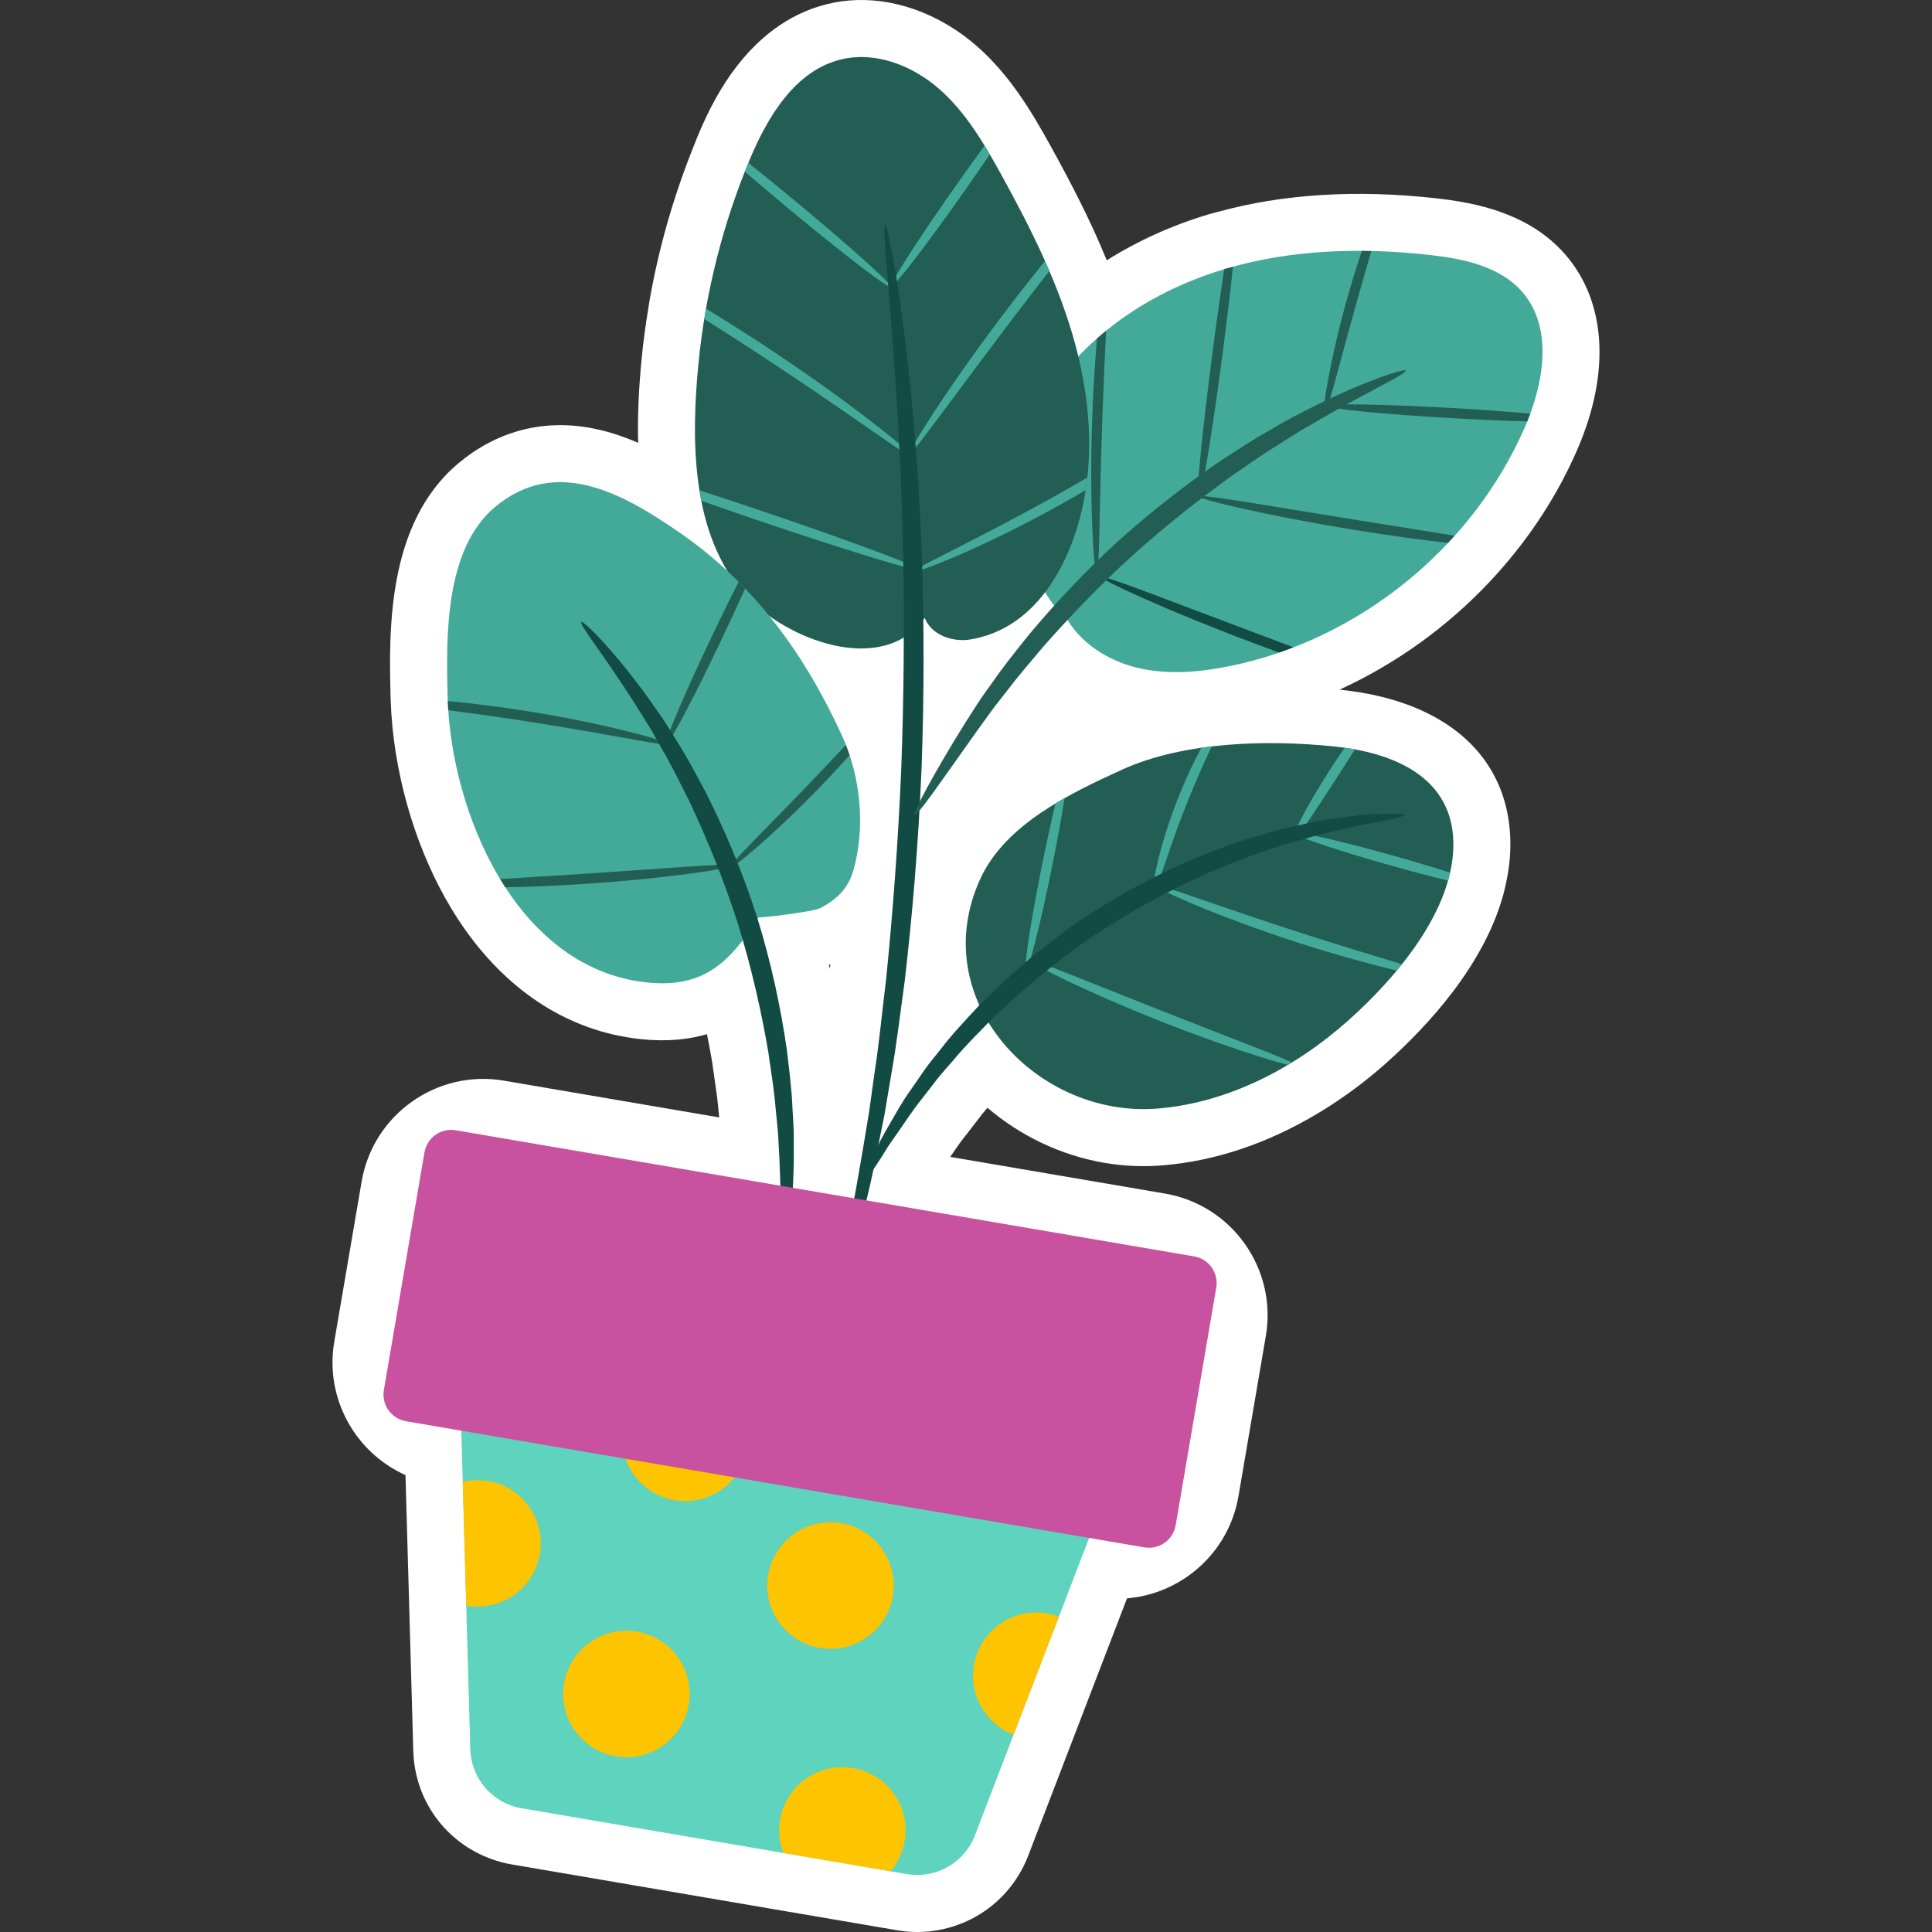 <?xml version="1.0" encoding="UTF-8"?>
<!-- Generator: Adobe Illustrator 25.2.1, SVG Export Plug-In . SVG Version: 6.00 Build 0)  -->
<svg xmlns="http://www.w3.org/2000/svg" xmlns:xlink="http://www.w3.org/1999/xlink" version="1.1" id="Capa_1" x="0px" y="0px" viewBox="0 0 512 512" style="enable-background:new 0 0 512 512;" xml:space="preserve" width="512" height="512">
<rect x="0" y="0" width="512" height="512" fill="#333333" stroke="none"/>
<g>
	<path style="fill:#FFFFFF;" d="M360.856,183.562c-1.813-0.31-3.697-0.567-5.602-0.766c-0.088-0.008-0.179-0.017-0.267-0.027   c14.814-6.775,28.431-16.534,39.705-28.505c0.686-0.726,1.364-1.46,2.027-2.196c8.996-10.016,16.167-21.116,21.312-32.991   c8.757-20.212,7.645-38.958-3.049-51.432c-6.362-7.426-15.578-12.08-28.169-14.231c-1.896-0.324-3.914-0.604-6.172-0.857   c-21.152-2.368-40.633-1.161-57.877,3.584l-0.462,0.117c-0.585,0.144-1.167,0.293-1.744,0.463l-0.458,0.144   c-9.55,2.864-18.641,6.987-26.799,12.121c-4.346-10.679-9.567-20.664-14.766-30.086c-5.135-9.299-10.892-19.027-19.785-26.783   c-6.89-6.007-15.282-10.101-23.632-11.527c-5.434-0.928-10.786-0.76-15.905,0.5c-21.973,5.406-31.397,27.998-34.499,35.435   l-0.367,0.922c-0.25,0.612-0.491,1.23-0.733,1.848l-0.254,0.649c-5.03,12.712-8.777,25.911-11.144,39.252   c-0.127,0.715-0.238,1.432-0.351,2.149l-0.123,0.775c-0.724,4.468-1.265,8.542-1.654,12.463   c-0.832,8.417-1.157,15.902-0.973,22.769c-4.205-1.824-8.601-3.259-13.145-4.035c-12.656-2.162-24.622,1.143-34.602,9.558   c-18.989,16.019-18.283,44.774-17.86,61.97c0.009,0.379,0.026,0.762,0.044,1.147l0.016,0.364c0.001,0.021,0,0.039,0.001,0.06   c0.04,0.926,0.086,1.857,0.148,2.799c0.005,0.065,0.008,0.13,0.013,0.196c1.23,18.001,7.014,36.715,15.905,51.409   c0.52,0.853,1.045,1.703,1.601,2.561c11.409,17.54,26.873,28.423,44.719,31.471c1.347,0.23,2.716,0.416,4.106,0.559   c6.738,0.681,12.444,0.071,17.297-1.343c0.479,2.385,0.923,4.776,1.335,7.168l0.475,3.299c0.562,3.841,1.094,7.47,1.353,10.889   c0.022,0.234,0.044,0.471,0.066,0.705l-57.02-9.74c-17.767-3.035-34.692,8.951-37.727,26.719l-7.253,42.459   c-2.563,15.001,5.582,29.402,18.874,35.349l2.063,73.073c0.364,13.037,8.53,24.308,20.787,28.708   c1.731,0.623,3.53,1.096,5.35,1.407l102.156,17.45c1.817,0.31,3.673,0.462,5.502,0.449c7.16-0.046,14.16-2.573,19.716-7.117   c4.218-3.453,7.479-7.97,9.434-13.061l26.203-68.246c14.513-1.197,26.976-12.077,29.538-27.079l7.253-42.46   c3.035-17.768-8.951-34.692-26.719-37.727l-56.915-9.722c0.154-0.227,0.31-0.454,0.467-0.685c1.266-1.857,2.461-3.608,3.822-5.264   c0.096-0.117,0.19-0.235,0.281-0.353l3.825-4.958c0.463-0.591,0.963-1.171,1.474-1.754c8.722,7.458,19.494,12.626,30.946,14.582   c0.002,0,0.002,0,0.002,0c5.145,0.879,10.367,1.105,15.524,0.673c13.969-1.17,27.822-5.827,41.111-13.802l1.009-0.608   c6.026-3.695,11.8-7.997,17.165-12.786c11.182-9.991,25.608-25.755,30.823-44.118c0.243-0.859,0.447-1.725,0.641-2.592l0.076-0.339   c0.006-0.036,0.014-0.071,0.023-0.107c0.893-3.987,1.3-7.708,1.248-11.38C399.961,202.198,385.595,187.788,360.856,183.562z    M219.918,256.754c-0.083-0.364-0.166-0.728-0.249-1.093c0.123-0.032,0.246-0.062,0.366-0.094   C219.995,255.963,219.958,256.357,219.918,256.754z"/>
	<g>
		<g>
			<path style="fill:#43AA99;" d="M280.978,162.479c-6.848-7.708-12.812-22.765-12.01-33.044     c0.802-10.279,5.134-20.085,11.266-28.374c10.827-14.635,27.14-24.688,44.599-29.845c17.458-5.157,36.035-5.666,54.127-3.641     c8.987,1.006,18.663,3.038,24.549,9.904c8.153,9.509,5.634,24.096,0.656,35.589c-13.912,32.115-44.197,56.613-78.509,63.507     c-7.979,1.603-16.303,2.298-24.217,0.403c-7.914-1.895-15.409-6.661-19.198-13.863"/>
		</g>
		<g>
			<path style="fill:#235E54;" d="M306.912,293.771c-32.132,2.691-61.815-28.911-47.097-60.921     c6.639-14.438,23.793-22.609,37.451-28.844c16.475-7.521,38.769-8.009,56.427-6.178c15.336,1.59,31.206,7.94,31.464,25.492     c0.261,17.757-15.127,35.753-27.768,47.042C343.444,282.816,325.764,292.192,306.912,293.771z"/>
		</g>
		<g>
			<path style="fill:#235E54;" d="M285.219,140.56c-4.317,13.509-13.171,26.509-28.169,28.916     c-4.736,0.76-10.286-1.249-11.987-5.734c-11.252,15.804-36.995,5.649-47.609-6.106c-14.546-16.108-14.288-41.727-12.327-61.57     c1.824-18.45,6.403-36.625,13.539-53.737c4.786-11.475,12.081-23.595,24.154-26.564c9.128-2.245,18.913,1.566,25.999,7.744     c7.085,6.178,11.942,14.466,16.484,22.696c7.994,14.484,15.468,29.417,19.743,45.399     C289.322,107.585,290.255,124.801,285.219,140.56z"/>
		</g>
		<g>
			<path style="fill:#43AA99;" d="M223.186,195.062c4.894,10.714,6.261,24.314,2.91,35.763c-1.369,4.678-4.329,7.507-8.675,9.821     c-1.934,1.029-16.587,2.718-16.412,2.443c-7.396,11.687-14.284,18.818-29.424,17.284c-34.903-3.538-52.217-45.328-52.97-75.912     c-0.387-15.716-0.78-38.834,12.497-50.033c16.142-13.614,33.818-3.756,48.881,6.635     C199.813,154.736,213.252,173.313,223.186,195.062z"/>
		</g>
		<g>
			<path style="fill:#43AA99;" d="M271.972,256.751c0.727,0.147,3.788-11.984,6.838-27.095c1.399-6.931,2.547-13.267,3.316-18.129     c-0.811,0.459-1.614,0.93-2.413,1.412c-1.079,4.513-2.307,10.098-3.536,16.186C273.128,244.235,271.245,256.604,271.972,256.751z     "/>
			<path style="fill:#43AA99;" d="M273.187,254.64c-0.15,0.331,3.613,2.422,9.882,5.417c6.268,2.995,15.054,6.863,24.915,10.752     c9.863,3.885,18.926,7.051,25.552,9.137c3.232,1.018,5.868,1.781,7.748,2.262c0.371-0.221,0.742-0.444,1.11-0.669     c-4.892-2.214-18.048-7.154-33.426-13.228C289.311,260.581,273.506,253.944,273.187,254.64z"/>
			<path style="fill:#43AA99;" d="M305.609,236.853c0.184,0.042,0.502-0.606,0.95-1.777c-0.43-0.263-0.655-0.446-0.623-0.525     c0.034-0.083,0.321-0.059,0.802,0.046c1.481-4.021,4.224-12.975,8.334-23.044c2.075-5.153,4.205-9.852,6.025-13.74     c-0.913,0.108-1.822,0.232-2.729,0.362c-1.895,3.54-3.916,7.732-5.785,12.369C306.869,224.554,304.931,236.732,305.609,236.853z"/>
			<path style="fill:#43AA99;" d="M317.508,238.07c-5.388-1.855-9.202-3.132-10.77-3.473c-0.061,0.167-0.122,0.33-0.179,0.479     c1.379,0.844,5.017,2.566,10.274,4.769c6.891,2.889,16.555,6.544,27.41,10.047c9.803,3.157,18.87,5.639,25.902,7.328     c0.469-0.563,0.937-1.128,1.395-1.703c-7.009-2.106-16.3-4.905-26.473-8.181C334.265,243.849,324.55,240.496,317.508,238.07z"/>
			<path style="fill:#235E54;" d="M305.936,234.551c-0.032,0.079,0.193,0.262,0.623,0.525c0.057-0.149,0.118-0.312,0.179-0.479     C306.257,234.492,305.97,234.468,305.936,234.551z"/>
			<path style="fill:#43AA99;" d="M342.278,223.134c0.193,0.11,0.802-0.532,1.719-1.729c-0.471-0.24-0.736-0.428-0.705-0.536     c0.035-0.127,0.449-0.142,1.158-0.068c2.271-3.069,6.05-8.848,10.334-15.488c1.523-2.367,2.97-4.627,4.292-6.714     c-0.908-0.167-1.82-0.316-2.734-0.445c-1.232,1.774-2.516,3.685-3.815,5.704C345.989,213.992,341.645,222.773,342.278,223.134z"/>
			<path style="fill:#43AA99;" d="M344.45,220.801c-0.158,0.214-0.31,0.417-0.453,0.604c2.637,1.348,12.629,4.605,24.709,7.999     c5.591,1.571,10.777,2.931,15.044,3.965c0.201-0.707,0.35-1.418,0.51-2.127c-4.167-1.332-9.273-2.863-14.828-4.424     C357.721,223.528,347.74,221.147,344.45,220.801z"/>
			<path style="fill:#235E54;" d="M343.292,220.869c-0.031,0.108,0.234,0.295,0.705,0.536c0.143-0.187,0.295-0.39,0.453-0.604     C343.741,220.727,343.327,220.743,343.292,220.869z"/>
		</g>
		<g>
			<path style="fill:#235E54;" d="M289.446,110.755c-0.395,11.396-0.295,21.724,0.025,29.188c0.318,7.466,0.809,12.069,1.169,12.058     c0.381-0.011,0.561-4.628,0.73-12.076c0.167-7.448,0.367-17.728,0.76-29.076c0.303-8.604,0.674-16.58,0.99-23.181     c-0.815,0.664-1.617,1.344-2.405,2.039C290.183,95.862,289.717,103.043,289.446,110.755z"/>
			<path style="fill:#114B44;" d="M303.884,156.869c-7.38-2.746-11.994-4.339-12.14-3.991c-0.141,0.335,4.215,2.548,11.424,5.749     c7.207,3.202,17.277,7.367,28.537,11.615c2.482,0.936,4.908,1.829,7.279,2.69c1.268-0.436,2.519-0.915,3.769-1.398     c-3.373-1.27-6.706-2.526-10.1-3.804C323.305,164.202,314.433,160.852,303.884,156.869z"/>
			<path style="fill:#235E54;" d="M318.063,131.433c1.154-4.409,3.57-19.64,5.951-37.861c1.113-8.518,2.047-16.394,2.733-22.856     c-0.636,0.175-1.281,0.312-1.915,0.5c-0.132,0.039-0.262,0.084-0.393,0.123c-0.961,6.246-2.028,13.772-3.088,21.886     c-2.84,21.738-4.546,39.438-3.81,39.534c0.101,0.013,0.245-0.333,0.421-0.947c-0.273-0.119-0.457-0.221-0.444-0.285     C317.531,131.46,317.75,131.437,318.063,131.433z"/>
			<path style="fill:#235E54;" d="M329.978,132.999c-6.245-0.987-10.51-1.581-11.915-1.566c-0.034,0.131-0.069,0.267-0.101,0.379     c1.264,0.553,5.444,1.665,11.661,3.053c7.557,1.688,18.059,3.74,29.722,5.626c9.045,1.459,17.439,2.599,24.353,3.402     c0.599-0.636,1.193-1.276,1.777-1.926c-9.234-1.483-17.292-2.777-25.702-4.127C350.146,136.276,340.979,134.787,329.978,132.999z     "/>
			<path style="fill:#114B44;" d="M317.517,131.527c-0.013,0.063,0.172,0.166,0.444,0.285c0.032-0.111,0.067-0.248,0.101-0.379     C317.75,131.437,317.531,131.46,317.517,131.527z"/>
			<path style="fill:#235E54;" d="M350.963,109.58c0.754,0.152,4-13.259,8.602-29.613c1.353-4.847,2.67-9.398,3.84-13.429     c-0.837-0.019-1.674-0.026-2.511-0.032c-1.286,3.828-2.629,8.13-3.915,12.735C352.345,95.712,350.262,109.448,350.963,109.58z"/>
			<path style="fill:#235E54;" d="M351.962,107.596c-0.042,0.74,14.577,2.178,32.653,3.21c7.589,0.433,14.563,0.725,20.125,0.864     c0.275-0.676,0.538-1.36,0.793-2.053c-5.642-0.513-12.873-1.042-20.765-1.492C366.692,107.092,352.004,106.856,351.962,107.596z"/>
		</g>
		<g>
			<path style="fill:#43AA99;" d="M242.727,150.962c0.143-0.095,0.319-0.205,0.52-0.325c-2.797-1.63-19.876-7.941-40.753-15.014     c-6.092-2.064-11.875-3.978-17.114-5.673c0.148,0.925,0.296,1.849,0.476,2.764c4.856,1.714,10.177,3.555,15.777,5.452     C221.703,144.966,238.597,150.207,242.727,150.962z"/>
			<path style="fill:#43AA99;" d="M280.277,131.069c-10.393,5.817-19.978,10.762-26.949,14.297     c-4.885,2.48-8.427,4.281-10.081,5.271c0.284,0.165,0.47,0.299,0.449,0.363c-0.03,0.089-0.367,0.072-0.968-0.038     c-0.358,0.239-0.57,0.417-0.537,0.493c0.14,0.324,4.738-1.257,11.946-4.37c7.207-3.109,16.994-7.818,27.453-13.673     c2.101-1.178,4.13-2.354,6.112-3.523c0.17-1.099,0.317-2.202,0.439-3.308C285.613,128.047,282.988,129.549,280.277,131.069z"/>
			<path style="fill:#235E54;" d="M243.695,151c0.022-0.065-0.165-0.198-0.449-0.363c-0.201,0.12-0.377,0.23-0.52,0.325     C243.328,151.073,243.665,151.09,243.695,151z"/>
			<path style="fill:#43AA99;" d="M229.882,113.315c7.704,5.343,12.489,8.638,12.724,8.331c0.074-0.096-0.424-0.631-1.354-1.485     c-0.115,0.093-0.199,0.139-0.237,0.113c-0.039-0.026-0.023-0.133,0.035-0.302c-1.868-1.689-5.34-4.551-10.048-8.191     c-7.435-5.752-17.969-13.369-29.984-21.215c-4.82-3.143-9.496-6.071-13.918-8.755c-0.161,0.908-0.295,1.82-0.443,2.73     c4.093,2.588,8.425,5.36,12.893,8.274C211.519,100.631,222.18,107.97,229.882,113.315z"/>
			<path style="fill:#43AA99;" d="M247.948,108.554c-4.018,6.103-6.51,10.296-6.897,11.419c0.079,0.072,0.128,0.121,0.202,0.189     c0.86-0.695,3.836-4.59,8.25-10.518c5.005-6.724,11.889-16.026,19.628-26.196c3.111-4.084,6.113-7.985,8.938-11.635     c-0.377-0.881-0.749-1.763-1.14-2.638c-3.157,3.9-6.504,8.141-9.935,12.647C259.23,92.025,252.566,101.535,247.948,108.554z"/>
			<path style="fill:#235E54;" d="M241.016,120.275c0.037,0.025,0.121-0.02,0.237-0.113c-0.073-0.068-0.122-0.117-0.202-0.189     C240.993,120.141,240.977,120.249,241.016,120.275z"/>
			<path style="fill:#43AA99;" d="M236.167,76.12c0.474-0.571-10.834-10.739-25.257-22.711c-4.519-3.751-8.807-7.233-12.58-10.231     c-0.317,0.77-0.612,1.549-0.919,2.323c3.506,3.033,7.502,6.419,11.784,9.974C223.618,67.448,235.693,76.691,236.167,76.12z"/>
			<path style="fill:#235E54;" d="M260.922,38.608c0.467,0.764,0.929,1.53,1.381,2.303"/>
			<path style="fill:#43AA99;" d="M236.303,75.724c0.607,0.427,9.168-10.701,19.122-24.854c2.469-3.51,4.79-6.874,6.877-9.959     c-0.452-0.773-0.915-1.539-1.381-2.303c-2.375,3.237-4.977,6.858-7.693,10.718C243.275,63.478,235.697,75.298,236.303,75.724z"/>
		</g>
		<g>
			<path style="fill:#235E54;" d="M182.74,231.54c5.495-0.743,9.304-1.421,10.721-1.857c0.066-0.117,0.162-0.261,0.299-0.44     c-1.113-0.182-5.174,0.009-11.209,0.408c-10.552,0.727-18.977,1.306-27.696,1.907c-7.18,0.451-14.179,0.892-22.311,1.403     c0.444,0.734,0.895,1.463,1.361,2.179c6.112-0.112,13.351-0.392,21.126-0.902C165.882,233.519,175.678,232.495,182.74,231.54z"/>
			<path style="fill:#235E54;" d="M193.76,229.242c0.196,0.032,0.329,0.072,0.336,0.128c0.009,0.08-0.23,0.188-0.635,0.312     c-0.085,0.151-0.13,0.266-0.092,0.309c0.467,0.535,12.342-9.215,25.385-22.923c2.259-2.365,4.392-4.683,6.388-6.912     c-0.305-0.922-0.645-1.818-0.997-2.71c-2.297,2.458-4.754,5.069-7.335,7.769C205.57,217.031,195.813,226.55,193.76,229.242z"/>
			<path style="fill:#114B44;" d="M194.095,229.37c-0.007-0.056-0.14-0.096-0.336-0.128c-0.137,0.18-0.233,0.323-0.299,0.44     C193.865,229.558,194.105,229.45,194.095,229.37z"/>
			<path style="fill:#235E54;" d="M165.4,195.544c7.373,1.329,11.953,2.119,12.043,1.744c0.018-0.073-0.209-0.206-0.584-0.372     c-0.131,0.138-0.238,0.226-0.294,0.2c-0.054-0.026-0.055-0.158-0.032-0.339c-1.629-0.646-5.405-1.768-10.738-3.091     c-7.299-1.813-17.483-3.932-28.836-5.65c-6.556-0.987-12.757-1.725-18.291-2.259c0.032,0.807,0.073,1.62,0.128,2.441     c5.388,0.697,11.399,1.515,17.763,2.474C147.849,192.4,158.027,194.212,165.4,195.544z"/>
			<path style="fill:#114B44;" d="M195.733,154.217c0.582,0.583,1.16,1.168,1.727,1.762"/>
			<path style="fill:#235E54;" d="M176.534,196.777c0.128,0.051,0.226,0.094,0.326,0.139c1.463-1.544,7.483-13.002,14.233-27.17     c2.372-4.979,4.537-9.672,6.367-13.768c-0.568-0.594-1.145-1.179-1.727-1.762c-2.123,4.169-4.54,9.075-7.064,14.375     C181.904,182.79,176.791,194.706,176.534,196.777z"/>
			<path style="fill:#114B44;" d="M176.566,197.116c0.055,0.026,0.163-0.062,0.294-0.2c-0.1-0.045-0.198-0.088-0.326-0.139     C176.512,196.958,176.513,197.09,176.566,197.116z"/>
		</g>
		<path style="fill:#5ED3BD;" d="M215.308,367.212l0.357-2.09l-5.428,0.148l-5.071-1.942l-0.357,2.09l-82.885,2.263l2.707,95.881    c0.22,7.783,5.902,14.329,13.577,15.64l45.828,7.828l10.499,1.793l45.828,7.828c7.675,1.311,15.208-2.977,17.999-10.246    l34.381-89.546L215.308,367.212z"/>
		<g>
			<path style="fill:#FEC400;" d="M188.638,365.86c-1.316-0.609-2.723-1.073-4.221-1.329c-3.803-0.65-7.518,0.052-10.679,1.736     c-4.42,2.354-7.749,6.64-8.658,11.958c-1.558,9.121,4.573,17.778,13.694,19.336c9.121,1.558,17.778-4.573,19.336-13.694     C199.413,376.244,195.334,368.962,188.638,365.86z"/>
			<path style="fill:#FEC400;" d="M129.378,392.489c-2.316-0.395-4.6-0.291-6.748,0.228l0.925,32.762     c0.062,0.011,0.119,0.03,0.181,0.04c9.121,1.558,17.778-4.573,19.336-13.694C144.631,402.704,138.499,394.047,129.378,392.489z"/>
			
				<ellipse transform="matrix(0.999 -0.048 0.048 0.999 -20.003 11.106)" style="fill:#FEC400;" cx="220.15" cy="420.068" rx="16.754" ry="16.754"/>
			<path style="fill:#FEC400;" d="M277.432,427.564c-9.121-1.558-17.778,4.573-19.336,13.694     c-1.369,8.013,3.199,15.664,10.512,18.462l12.01-31.28C279.605,428.052,278.541,427.754,277.432,427.564z"/>
			<path style="fill:#FEC400;" d="M226.061,468.551c-9.121-1.558-17.778,4.573-19.336,13.694c-0.526,3.078-0.159,6.096,0.886,8.813     l28.383,4.848c1.888-2.217,3.235-4.941,3.761-8.019C241.313,478.766,235.183,470.109,226.061,468.551z"/>
			<path style="fill:#FEC400;" d="M168.829,432.407c-9.121-1.558-17.778,4.573-19.336,13.694     c-1.558,9.121,4.573,17.778,13.694,19.336c9.121,1.558,17.778-4.573,19.336-13.694     C184.081,442.623,177.95,433.966,168.829,432.407z"/>
		</g>
		<g>
			<path style="fill:#114B44;" d="M221.263,346.348c0.358,0.097,1.685-3.731,3.782-10.756c0.544-1.871,1.111-3.819,1.705-5.859     c0.558-2.25,1.14-4.594,1.747-7.04c1.253-5.054,2.657-10.818,3.887-17.256c0.653-3.257,1.328-6.621,2.023-10.091     c0.598-3.563,1.214-7.231,1.848-11c1.37-7.592,2.303-15.776,3.503-24.363c2.005-17.219,3.619-36.221,4.458-56.21     c0.742-19.991,0.648-39.053,0.1-56.371c-0.434-8.654-0.693-16.883-1.335-24.562c-0.282-3.808-0.557-7.515-0.823-11.116     c-0.35-3.518-0.689-6.929-1.017-10.232c-0.606-6.521-1.38-12.397-2.079-17.552c-0.658-5.16-1.326-9.59-1.992-13.194     c-1.261-7.217-2.131-11.175-2.498-11.123c-0.838,0.119,1.052,16.174,2.784,42.188c0.215,3.295,0.438,6.698,0.668,10.208     c0.166,3.588,0.336,7.282,0.511,11.077c0.447,7.648,0.538,15.838,0.834,24.444c0.273,17.224,0.217,36.161-0.52,56.021     c-0.833,19.856-2.287,38.732-4.008,55.864c-1.057,8.54-1.819,16.693-2.99,24.259c-0.524,3.76-1.035,7.42-1.53,10.975     c-0.574,3.467-1.131,6.828-1.67,10.083C224.344,330.437,220.408,346.118,221.263,346.348z"/>
		</g>
		<g>
			<path style="fill:#235E54;" d="M372.547,98.19c-0.219-0.573-9.807,2.279-24.262,9.448c-1.847,0.946-3.723,1.907-5.633,2.885     c-1.952,1.017-3.907,2.211-5.97,3.381c-4.157,2.296-8.384,5.098-12.868,7.995c-8.827,5.999-18.185,13.134-27.355,21.382     c-9.106,8.318-17.122,16.932-23.957,25.13c-3.322,4.18-6.524,8.112-9.216,12.024c-1.367,1.939-2.746,3.767-3.949,5.61     c-1.16,1.805-2.3,3.578-3.423,5.324c-8.549,13.684-14.119,24.329-13.571,24.603c0.765,0.409,7.505-9.554,16.722-22.484     c1.197-1.654,2.414-3.335,3.652-5.046c1.272-1.751,2.713-3.487,4.132-5.336c2.797-3.73,6.072-7.486,9.432-11.5     c6.912-7.867,14.866-16.197,23.784-24.346c8.983-8.078,18.051-15.179,26.558-21.287c4.324-2.951,8.382-5.843,12.369-8.261     c1.978-1.231,3.848-2.494,5.715-3.589c1.823-1.065,3.615-2.111,5.379-3.14C363.856,103.075,372.88,98.992,372.547,98.19z"/>
		</g>
		<g>
			<path style="fill:#114B44;" d="M372.108,215.988c-0.029-0.37-2.56-0.438-7.153-0.241c-1.256,0.065-2.528,0.131-3.822,0.198     c-1.392,0.123-2.89,0.36-4.509,0.572c-3.226,0.481-6.947,0.862-10.942,1.86c-2.068,0.464-4.17,0.935-6.311,1.415     c-2.19,0.514-4.406,1.272-6.736,1.943c-4.69,1.269-9.501,3.201-14.606,5.135c-10.061,4.216-20.787,9.715-31.281,16.717     c-10.414,7.119-19.522,15.014-27.19,22.773c-3.701,4.012-7.29,7.754-10.219,11.631c-1.493,1.91-3.024,3.682-4.319,5.522     c-1.245,1.807-2.467,3.58-3.669,5.325c-2.418,3.333-4.161,6.642-5.812,9.455c-0.801,1.423-1.581,2.724-2.214,3.969     c-0.546,1.176-1.082,2.33-1.611,3.472c-1.899,4.186-2.78,6.56-2.448,6.725c0.332,0.165,1.846-1.891,4.278-5.714     c0.655-1.05,1.318-2.112,1.993-3.193c0.754-1.15,1.648-2.354,2.555-3.677c1.864-2.613,3.787-5.712,6.351-8.83     c1.265-1.638,2.55-3.304,3.86-5c1.348-1.73,2.925-3.394,4.452-5.195c2.997-3.658,6.618-7.186,10.309-10.996     c7.651-7.356,16.579-14.9,26.69-21.814c10.191-6.796,20.524-12.261,30.205-16.611c4.913-2.001,9.538-4.042,14.052-5.456     c2.241-0.744,4.373-1.585,6.482-2.19c2.062-0.581,4.087-1.152,6.079-1.713c3.851-1.214,7.443-1.841,10.564-2.593     c1.566-0.347,3.017-0.727,4.365-0.997c1.255-0.222,2.488-0.441,3.707-0.656C369.665,216.994,372.137,216.357,372.108,215.988z"/>
		</g>
		<g>
			<path style="fill:#114B44;" d="M207.381,334.052c0.578,0.082,2.741-10.035,2.983-26.708c-0.001-2.141-0.001-4.32-0.002-6.539     c-0.019-2.275-0.227-4.632-0.348-7.08c-0.177-4.905-0.861-10.101-1.5-15.581c-1.579-10.915-4.076-22.824-7.853-35     c-3.887-12.14-8.669-23.329-13.633-33.177c-2.619-4.856-5.038-9.505-7.705-13.626c-1.305-2.075-2.485-4.126-3.774-6.001     c-1.272-1.819-2.52-3.604-3.747-5.358c-9.757-13.522-17.33-20.57-17.757-20.172c-0.68,0.584,5.828,8.475,14.606,22.291     c1.111,1.785,2.241,3.6,3.393,5.45c1.173,1.897,2.243,3.963,3.439,6.045c2.451,4.134,4.671,8.766,7.115,13.575     c4.614,9.755,9.144,20.73,12.942,32.587c3.687,11.892,6.269,23.482,8.081,34.12c0.755,5.341,1.592,10.409,1.954,15.201     c0.213,2.392,0.522,4.698,0.648,6.925c0.117,2.176,0.232,4.311,0.345,6.41C207.297,323.767,206.489,333.963,207.381,334.052z"/>
		</g>
		<path style="fill:#C851A0;" d="M303.28,410.07l-195.681-33.426c-3.908-0.668-6.535-4.377-5.867-8.285l10.755-62.96    c0.668-3.908,4.377-6.535,8.285-5.867l195.681,33.426c3.908,0.668,6.535,4.377,5.867,8.285l-10.755,62.961    C310.898,408.111,307.188,410.738,303.28,410.07z"/>
	</g>
</g>















</svg>
